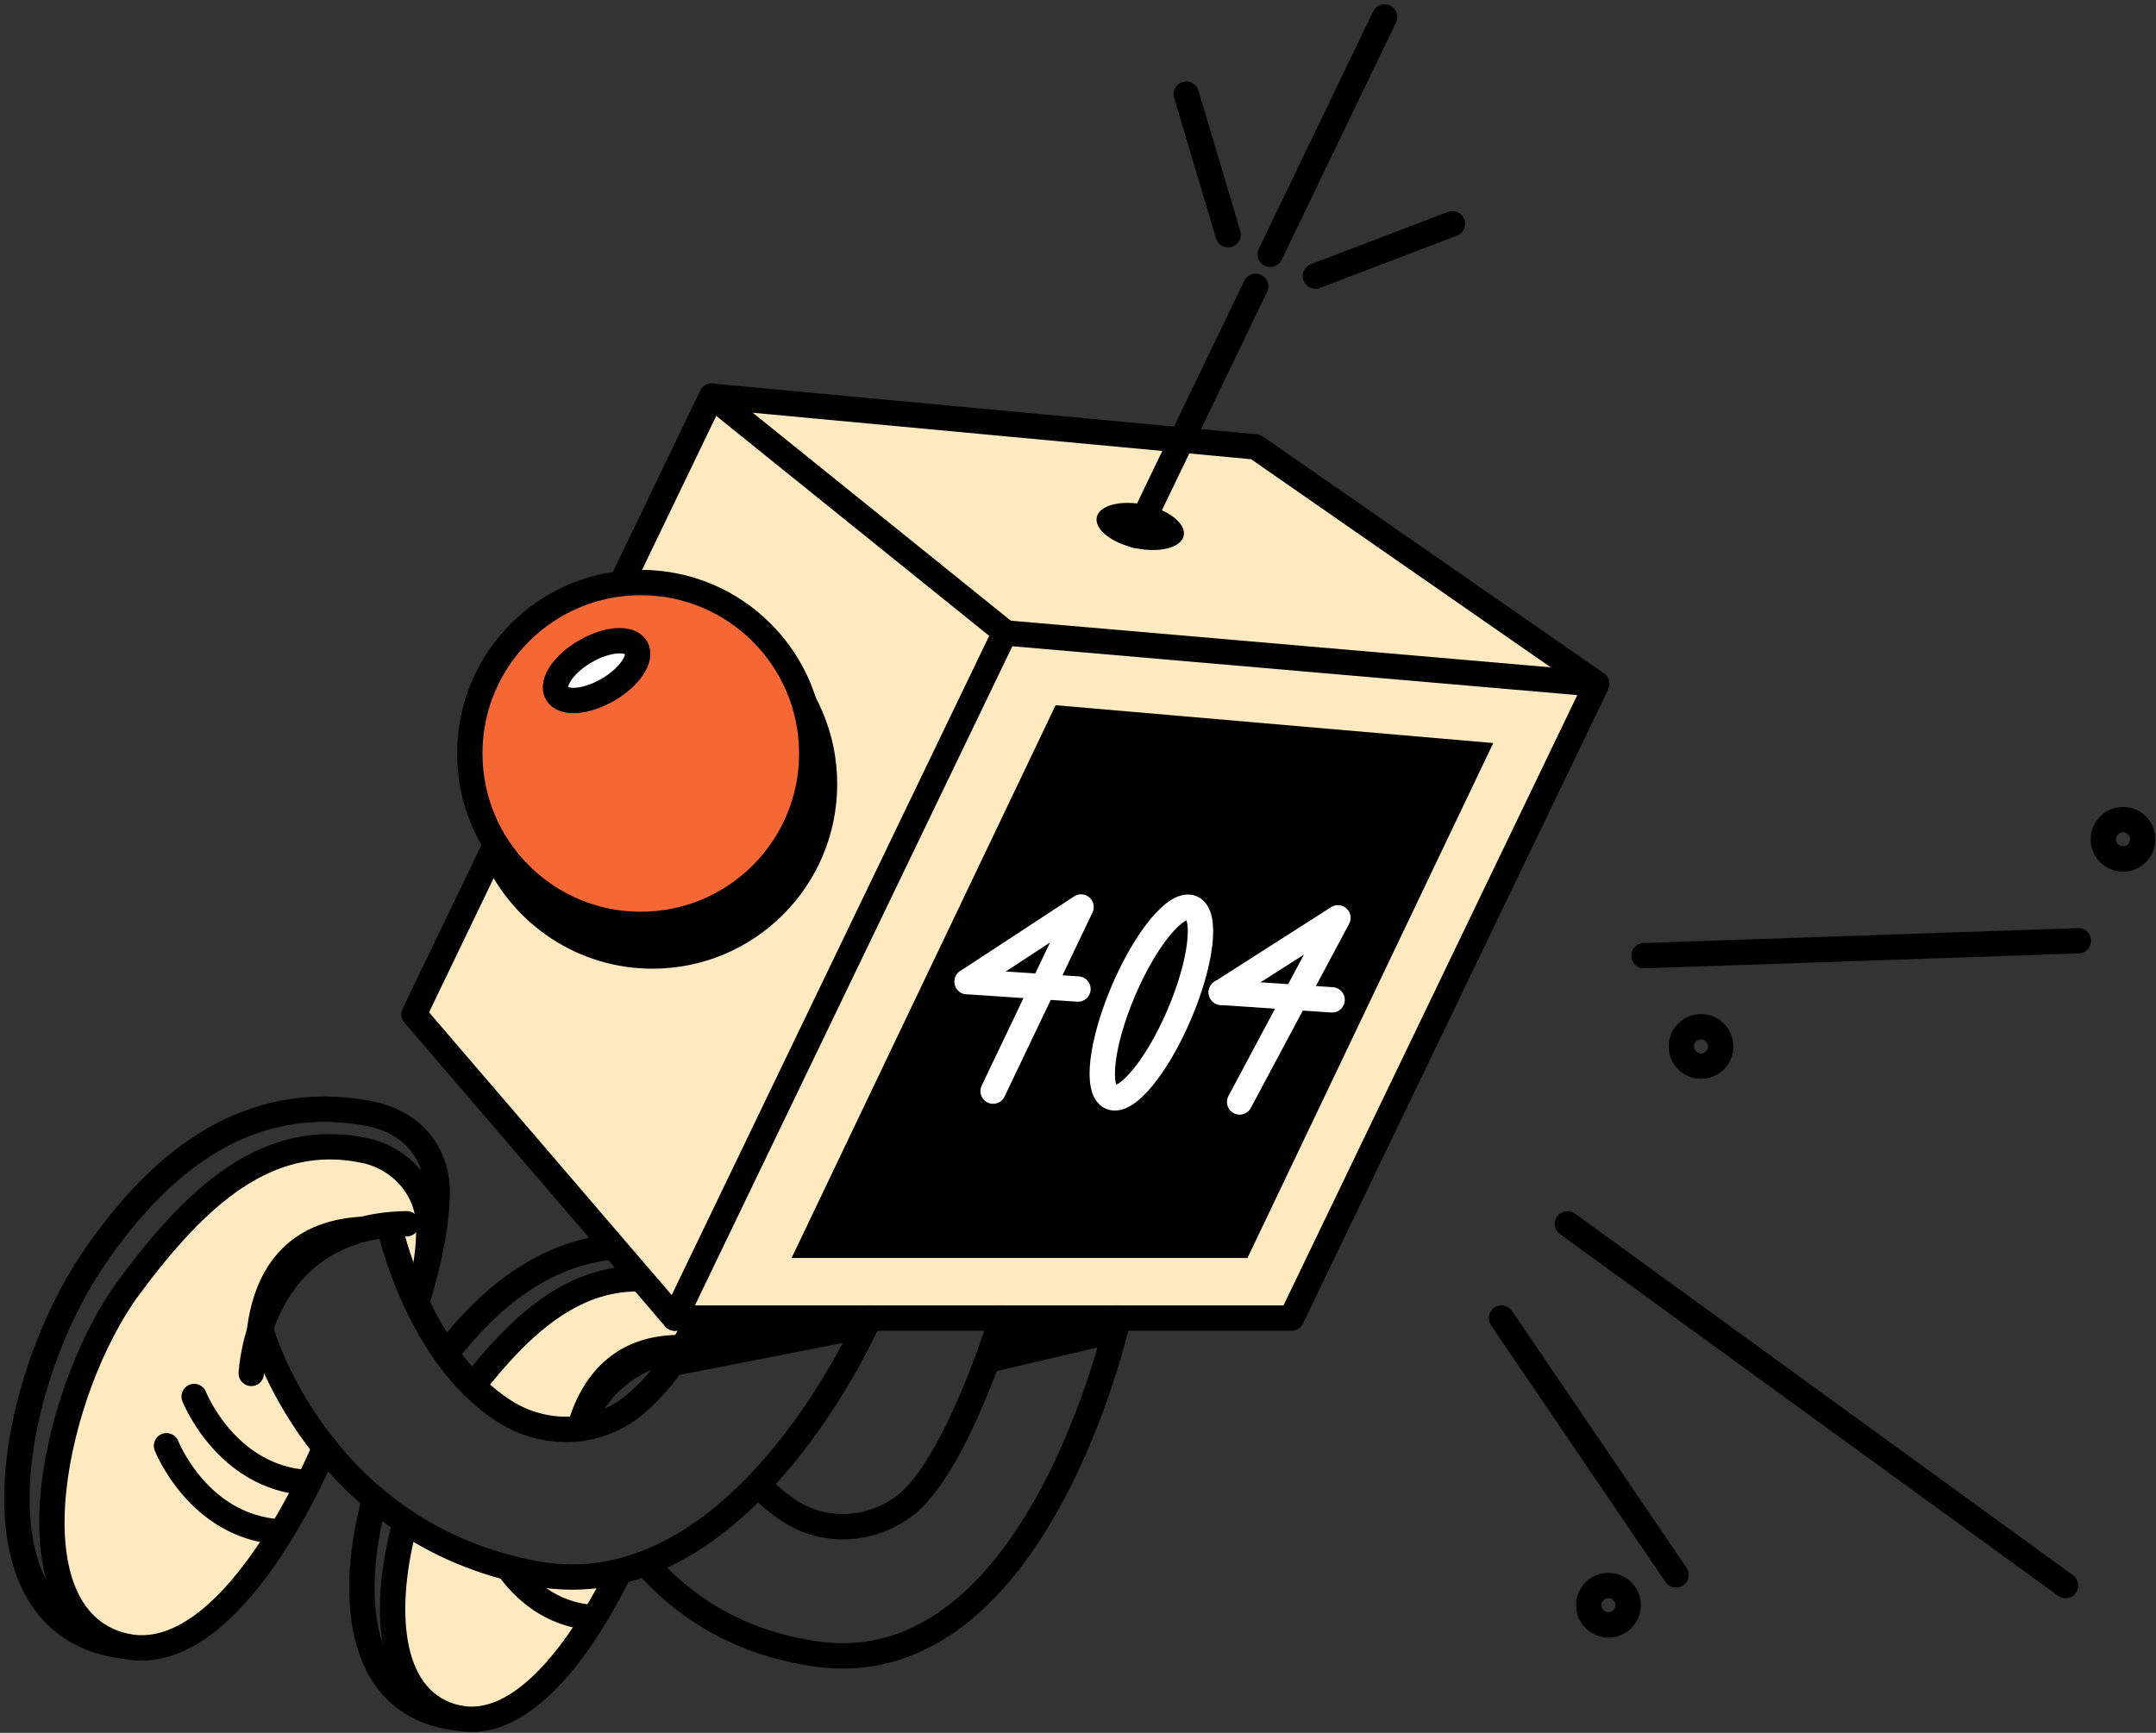 <?xml version="1.0" encoding="UTF-8"?> <svg xmlns="http://www.w3.org/2000/svg" width="255" height="205" viewBox="0 0 255 205" fill="none"><rect x="0" y="0" width="255" height="205" fill="#333333" stroke="none"/><g clip-path="url(#clip0_1176_928)"><path d="M188.26 80.627L148.05 52.724L84.082 46.764L118.582 74.628L83.925 46.725L58.477 99.528L48.825 119.557V119.567L79.561 155.345" fill="#FFE9C1"></path><path d="M188.26 80.656L118.464 74.628L79.561 155.344H152.276L188.26 80.656Z" fill="#FFE9C1"></path></g><g clip-path="url(#clip1_1176_928)"><path d="M71.347 186.044C77.633 183.889 62.32 206.932 53.025 202.983C46.12 200.525 45.688 189.71 48.158 179.528C48.158 179.528 56.95 188.345 71.347 186.044Z" fill="#FFE9C1"></path></g><path d="M67.931 168.321C69.312 164.898 76.542 159.075 82.689 158.09L82.227 156.242L79.555 155.616L75.596 151.261C68.68 151.2 60.702 157.036 55.735 163.458L60.956 167.882L64.941 169.273L67.931 168.321Z" fill="#FFE9C1"></path><path d="M49.149 153.732C49.149 153.732 50.599 149.37 50.421 144.92C50.254 140.667 47.077 137.143 42.904 136.247C31.223 133.727 22.739 141.888 14.975 152.344C6.205 164.158 0.364 190.326 13.633 194.529C26.981 198.763 38.119 171.315 38.119 171.315C38.119 171.315 26.071 154.445 33.1 151.78C35.678 147.586 38.579 145.676 43.964 144.373C47.764 145.881 49.149 153.732 49.149 153.732Z" fill="#FFE9C1"></path><path d="M77.179 70.916C89.238 70.916 99.02 80.698 99.02 92.757C99.02 104.817 89.238 114.599 77.179 114.599C68.354 114.599 60.751 109.363 57.3 101.819" fill="black"></path><path d="M188.85 80.924L118.83 74.87L79.802 155.934H152.751L188.85 80.924Z" stroke="black" stroke-width="3" stroke-miterlimit="10" stroke-linecap="round" stroke-linejoin="round"></path><path d="M58.651 99.876L48.968 119.992L79.802 155.934" stroke="black" stroke-width="3" stroke-miterlimit="10" stroke-linecap="round" stroke-linejoin="round"></path><path d="M118.949 74.87L84.18 46.846L73.551 68.914" stroke="black" stroke-width="3" stroke-miterlimit="10" stroke-linecap="round" stroke-linejoin="round"></path><path d="M188.851 80.895L148.511 52.871L84.338 46.886" stroke="black" stroke-width="3" stroke-miterlimit="10" stroke-linecap="round" stroke-linejoin="round"></path><path d="M75.789 109.362C86.958 109.362 96.013 100.308 96.013 89.138C96.013 77.969 86.958 68.914 75.789 68.914C64.619 68.914 55.565 77.969 55.565 89.138C55.565 100.308 64.619 109.362 75.789 109.362Z" fill="#F56836" stroke="black" stroke-width="3" stroke-miterlimit="10" stroke-linecap="round" stroke-linejoin="round"></path><path d="M148.511 33.879L134.331 63.333" stroke="black" stroke-width="3" stroke-miterlimit="10" stroke-linecap="round" stroke-linejoin="round"></path><path d="M163.765 2L150.236 30.083" stroke="black" stroke-width="3" stroke-miterlimit="10" stroke-linecap="round" stroke-linejoin="round"></path><path d="M140.307 11.142L145.257 27.757" stroke="black" stroke-width="3" stroke-miterlimit="10" stroke-linecap="round" stroke-linejoin="round"></path><path d="M171.782 26.475L155.581 32.657" stroke="black" stroke-width="3" stroke-miterlimit="10" stroke-linecap="round" stroke-linejoin="round"></path><path d="M194.45 113.06L245.814 111.295" stroke="black" stroke-width="3" stroke-miterlimit="10" stroke-linecap="round" stroke-linejoin="round"></path><path d="M185.39 144.781L244.307 187.576" stroke="black" stroke-width="3" stroke-miterlimit="10" stroke-linecap="round" stroke-linejoin="round"></path><path d="M177.59 155.935L198.228 186.315" stroke="black" stroke-width="3" stroke-miterlimit="10" stroke-linecap="round" stroke-linejoin="round"></path><path d="M190.241 192.23C191.526 192.23 192.568 191.189 192.568 189.903C192.568 188.618 191.526 187.576 190.241 187.576C188.956 187.576 187.914 188.618 187.914 189.903C187.914 191.189 188.956 192.23 190.241 192.23Z" stroke="black" stroke-width="3" stroke-miterlimit="10" stroke-linecap="round" stroke-linejoin="round"></path><path d="M201.186 126.125C202.472 126.125 203.514 125.083 203.514 123.798C203.514 122.513 202.472 121.471 201.186 121.471C199.901 121.471 198.859 122.513 198.859 123.798C198.859 125.083 199.901 126.125 201.186 126.125Z" stroke="black" stroke-width="3" stroke-miterlimit="10" stroke-linecap="round" stroke-linejoin="round"></path><path d="M251.101 101.621C252.386 101.621 253.428 100.579 253.428 99.294C253.428 98.009 252.386 96.967 251.101 96.967C249.815 96.967 248.773 98.009 248.773 99.294C248.773 100.579 249.815 101.621 251.101 101.621Z" stroke="black" stroke-width="3" stroke-miterlimit="10" stroke-linecap="round" stroke-linejoin="round"></path><path d="M176.613 87.905L124.855 83.429L93.626 148.824H147.544L176.613 87.905Z" fill="black"></path><path d="M71.875 81.613C74.459 80.121 75.965 77.891 75.238 76.631C74.511 75.372 71.826 75.561 69.242 77.053C66.658 78.545 65.152 80.776 65.879 82.035C66.606 83.294 69.29 83.105 71.875 81.613Z" fill="white" stroke="black" stroke-width="3" stroke-miterlimit="10" stroke-linecap="round" stroke-linejoin="round"></path><path d="M46.069 145.087C46.069 145.087 49.304 160.371 59.687 166.977C64.41 169.985 70.612 169.837 74.941 166.287C79.881 162.235 82.583 155.934 82.583 155.934" stroke="black" stroke-width="3" stroke-miterlimit="10" stroke-linecap="round" stroke-linejoin="round"></path><path d="M30.913 157.502C30.913 157.502 37.608 181.345 63.197 186.148C87.74 190.762 102.807 155.935 102.807 155.935" stroke="black" stroke-width="3" stroke-miterlimit="10" stroke-linecap="round" stroke-linejoin="round"></path><path d="M29.72 162.481C29.72 162.481 30.43 145.077 48.1 144.771" stroke="black" stroke-width="3" stroke-miterlimit="10" stroke-linecap="round" stroke-linejoin="round"></path><path d="M38.408 171.257C38.408 171.257 27.285 198.738 13.934 194.508C0.681 190.298 6.509 164.088 15.275 152.255C23.035 141.783 31.515 133.609 43.191 136.123C47.361 137.021 50.537 140.551 50.704 144.811C50.882 149.268 49.432 153.636 49.432 153.636" stroke="black" stroke-width="3" stroke-miterlimit="10" stroke-linecap="round" stroke-linejoin="round"></path><path d="M22.966 165.213C22.966 165.213 26.713 174.758 36.297 175.399" stroke="black" stroke-width="3" stroke-miterlimit="10" stroke-linecap="round" stroke-linejoin="round"></path><path d="M19.692 171.041C19.692 171.041 23.439 180.586 33.024 181.227" stroke="black" stroke-width="3" stroke-miterlimit="10" stroke-linecap="round" stroke-linejoin="round"></path><path d="M14.999 194.775C-4.19 192.803 0.849 163.961 11.055 148.933C19.19 136.943 29.632 129.192 43.407 131.687C48.979 132.693 51.73 136.597 51.71 141.123C51.69 145.955 49.945 151.812 49.945 151.812" stroke="black" stroke-width="3" stroke-miterlimit="10" stroke-linecap="round" stroke-linejoin="round"></path><path d="M89.772 175.735C90.876 176.888 92.118 177.943 93.499 178.821C97.65 181.464 102.945 181.128 106.909 178.21C113.072 173.664 118.486 155.935 118.486 155.935" stroke="black" stroke-width="3" stroke-miterlimit="10" stroke-linecap="round" stroke-linejoin="round"></path><path d="M76.351 184.935C80.719 189.885 87.059 194.332 96.585 195.673C122.765 199.351 132.27 155.935 132.27 155.935" stroke="black" stroke-width="3" stroke-miterlimit="10" stroke-linecap="round" stroke-linejoin="round"></path><path d="M68.561 169.009C70.118 165.173 73.412 160.677 80.344 159.572" stroke="black" stroke-width="3" stroke-miterlimit="10" stroke-linecap="round" stroke-linejoin="round"></path><path d="M55.93 163.951C61.531 156.752 67.654 151.23 75.454 151.29" stroke="black" stroke-width="3" stroke-miterlimit="10" stroke-linecap="round" stroke-linejoin="round"></path><path d="M73.285 185.89C70.1 192.369 62.271 205.858 53.288 203.008C45.705 200.602 45.231 190.012 47.943 180.043" stroke="black" stroke-width="3" stroke-miterlimit="10" stroke-linecap="round" stroke-linejoin="round"></path><path d="M60.101 185.456C61.866 187.911 65.061 191.017 70.07 191.353" stroke="black" stroke-width="3" stroke-miterlimit="10" stroke-linecap="round" stroke-linejoin="round"></path><path d="M52.755 160.183C58.08 153.242 64.459 148.4 72.22 147.532" stroke="black" stroke-width="3" stroke-miterlimit="10" stroke-linecap="round" stroke-linejoin="round"></path><path d="M54.224 203.245C42.48 202.042 41.07 189.381 44.314 177.341" stroke="black" stroke-width="3" stroke-miterlimit="10" stroke-linecap="round" stroke-linejoin="round"></path><path d="M82.593 156.437L103.063 155.935L101.574 158.508L78.234 163.074L82.593 156.437Z" fill="black"></path><path d="M118.485 156.112L132.606 155.935L131.6 158.981L116.158 162.61L118.485 156.112Z" fill="black"></path><path d="M48.218 144.23C30.371 145.078 29.158 162.482 29.158 162.482V162.699C29.158 162.709 26.239 141.006 48.218 144.23Z" fill="black"></path><path d="M67.053 168.772C68.394 163.763 71.983 157.669 80.986 157.926L80.69 159.001C74.29 160.421 70.652 164.868 68.64 168.654" fill="black"></path><path d="M117.459 129.084L127.862 107.302L114.393 116.127" stroke="white" stroke-width="3" stroke-miterlimit="10" stroke-linecap="round" stroke-linejoin="round"></path><path d="M114.393 116.127L127.497 117.005" stroke="white" stroke-width="3" stroke-miterlimit="10" stroke-linecap="round" stroke-linejoin="round"></path><path d="M146.618 130.365L158.243 108.583L144.448 117.398" stroke="white" stroke-width="3" stroke-miterlimit="10" stroke-linecap="round" stroke-linejoin="round"></path><path d="M144.448 117.398L157.553 118.286" stroke="white" stroke-width="3" stroke-miterlimit="10" stroke-linecap="round" stroke-linejoin="round"></path><path d="M139.479 120.015C142.118 113.834 142.78 108.193 140.956 107.414C139.133 106.636 135.516 111.015 132.877 117.196C130.238 123.376 129.577 129.018 131.4 129.796C133.223 130.575 136.84 126.195 139.479 120.015Z" stroke="white" stroke-width="3" stroke-miterlimit="10" stroke-linecap="round" stroke-linejoin="round"></path><path d="M140.002 63.373C140.303 61.956 138.245 60.319 135.405 59.717C132.566 59.115 130.021 59.775 129.72 61.192C129.419 62.609 131.478 64.246 134.317 64.848C137.156 65.451 139.702 64.79 140.002 63.373Z" fill="black"></path><defs><clipPath id="clip0_1176_928"><rect width="140.025" height="109.209" fill="white" transform="translate(48.825 46.725)"></rect></clipPath><clipPath id="clip1_1176_928"><rect width="28.107" height="25.228" fill="white" transform="translate(46.222 178.771)"></rect></clipPath></defs></svg> 